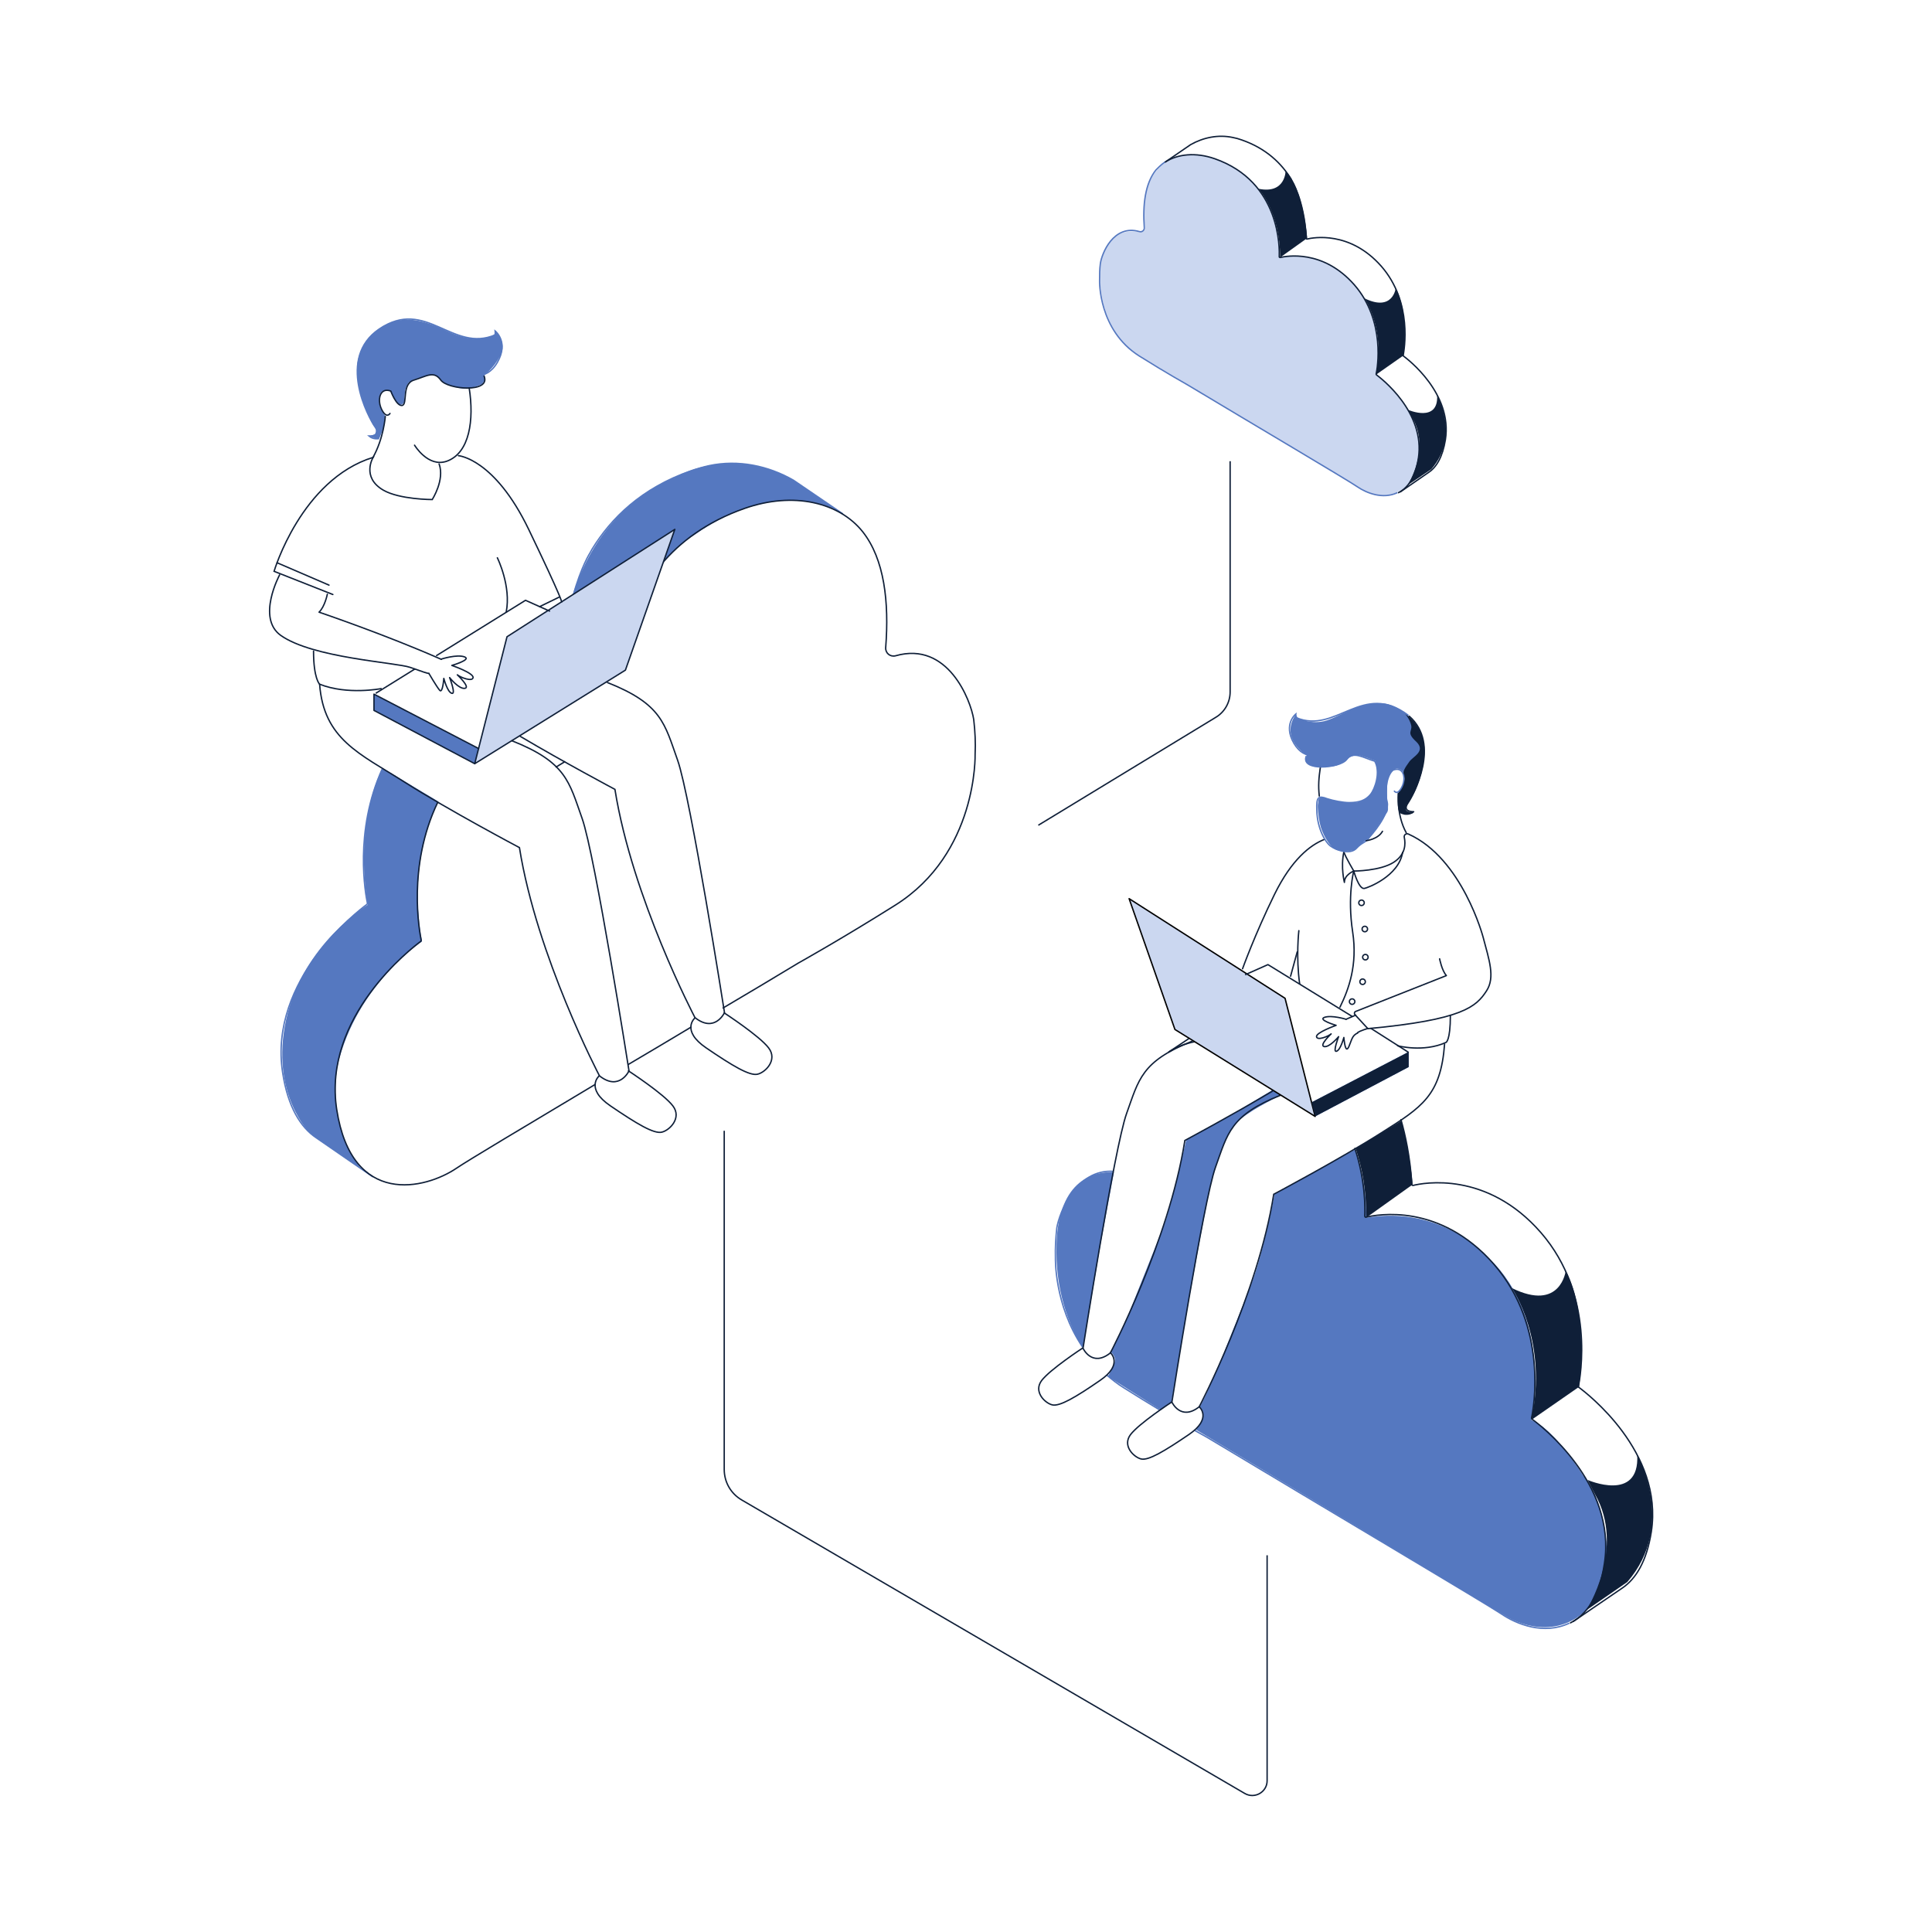 <svg width="700" height="700" viewBox="0 0 700 700" fill="none" xmlns="http://www.w3.org/2000/svg">
<path d="M158.8 290.4C155.1 297.9 148.3 316.1 152.9 341.1C152.9 341.1 129.3 356.8 122.4 385.7C122.4 385.7 117.6 407.2 131.2 423.8L112.5 410.8C112.5 410.8 97.7 396.5 103.7 369.3C109.7 342 133.3 327.8 133.3 327.8C133.3 327.8 127.7 301.5 138.5 278.2" fill="#5578C0"/>
<path d="M206.4 219.1C210.9 203.1 221.1 183 244.3 173.1C244.3 173.1 263.4 161.2 286.8 173.5L303.7 185.2C303.7 185.2 282.5 172 251.3 194C251.3 194 243 198.8 235.5 209.6" fill="#5578C0"/>
<path d="M138.6 278.4C128.1 301.2 132.5 324.3 133.1 327.2C133.1 327.4 133.1 327.6 132.9 327.7C129.8 330 97.2 354.8 102.4 388.6C104.3 401.1 108.9 408.4 114.5 412.2L135.1 426.4" stroke="#5578C0" stroke-width="0.5" stroke-miterlimit="10"/>
<path d="M305.4 186.2L287.5 174C278.3 168.7 267.4 166.5 257 168.7C254.8 169.2 252.6 169.8 250.3 170.6C232.5 176.8 221.4 187.7 214.5 199L213.9 200.1C213.9 200.1 210.5 205.3 207.6 216" stroke="#5578C0" stroke-width="0.5" stroke-miterlimit="10"/>
<path d="M215.5 393C189.9 408.3 169.3 420.6 165.5 423.2C154.2 430.9 127.5 437.5 122 402C116.8 368.3 149.2 343.5 152.4 341.1C152.6 341 152.6 340.8 152.6 340.6C152 337.6 147.5 313.8 158.6 290.7" stroke="#0F1F38" stroke-width="0.5" stroke-miterlimit="10" stroke-linecap="round"/>
<path d="M250.3 372.2C242.7 376.8 235 381.3 227.6 385.7" stroke="#0F1F38" stroke-width="0.5" stroke-miterlimit="10" stroke-linecap="round"/>
<path d="M239.4 204.7C246.3 196.4 256.1 189 269.8 184.2C287.5 178 304.1 182 312.6 192.7C320.4 202.6 322.2 218 320.9 234.7C320.8 236.7 322.6 238.1 324.5 237.6C343.4 232.2 351.7 253.6 352.8 260.7C353.3 265 353.5 269.2 353.3 273.3C353.3 273.3 354.3 309.2 324.3 328C304.4 340.5 289.3 348.9 289.3 348.9C280.7 354.1 271.5 359.6 262 365.2" stroke="#0F1F38" stroke-width="0.5" stroke-miterlimit="10" stroke-linecap="round"/>
<path d="M401.4 498.7L420.6 510.9L424.4 508.1L430.8 470.8C430.8 470.8 437.9 431.2 439.2 427C440.5 422.8 443.8 409.9 449.4 405.5C454.9 401.1 464 396.9 464 396.9L461.1 394.9L446.3 403.8L429.8 412.9C429.8 412.9 424.2 437.9 421.6 444.3C419 450.7 407.5 479.7 407.5 479.7L402.5 489.9C402.5 489.9 404.6 491.6 403.8 493.8C403 496 401.4 498.7 401.4 498.7Z" fill="#5578C0"/>
<path d="M392.4 488.5C387.3 480.4 382.2 467.4 382.8 450.6C383.6 426.9 396.9 424.4 403.6 424.7L398.6 451.6L392.4 488.5Z" fill="#5578C0"/>
<path d="M433.5 518.1L546 585.8C546 585.8 561.6 595.7 574.8 583.4C588 571.1 580.8 541.8 573.6 534.6C573.6 534.6 563.1 517.5 554.8 514.5C554.8 514.5 562.9 478.3 539.5 455.9C539.5 455.9 523 436.5 495 441.2C495 441.2 495.6 429.7 491.1 416.4L461.8 432.6C461.8 432.6 457.7 454.5 453.1 465.9C448.5 477.3 438.7 502.9 434.7 509.7C434.7 509.7 437.4 512.1 435 515.6C432.6 519 433.5 518.1 433.5 518.1Z" fill="#5578C0"/>
<path d="M574.8 583.4C574.8 583.4 589.1 561 577.9 541.4L575.2 536.2C575.2 536.2 594.1 544.5 593.2 527.2C593.2 527.2 607.6 552.4 589.6 573.2L574.8 583.4Z" fill="#0F1F38"/>
<path d="M554.8 514.5L572.1 502.5C572.1 502.5 575.9 476.7 567.3 460.4C567.3 460.4 565.5 475.4 547.8 466.7C547.8 466.7 561.1 485.9 554.8 514.5Z" fill="#0F1F38"/>
<path d="M491.2 416.2C493.4 422.8 495.1 431.1 495 441.2L511.8 429.2C511.8 429.2 511 417.7 507.7 406.1" fill="#0F1F38"/>
<path d="M432.9 518.3C435.8 519.9 437.4 520.8 437.4 520.8C478.5 545.5 537.7 580.6 543.9 584.7C549.3 588.4 559.3 592.5 568.6 588.1" stroke="#5578C0" stroke-width="0.5" stroke-miterlimit="10"/>
<path d="M401.1 498.3C403 499.9 405 501.5 407.3 502.9C411.9 505.8 416.3 508.5 420.1 510.8" stroke="#5578C0" stroke-width="0.5" stroke-miterlimit="10"/>
<path d="M403.4 424.4C389.9 423.5 383.8 439.4 382.9 444.9C382.5 448.6 382.3 452.2 382.4 455.7C382.4 455.7 381.9 472.7 392.2 488" stroke="#5578C0" stroke-width="0.5" stroke-miterlimit="10"/>
<path d="M433 377.4C429.4 378.1 426.2 379.4 423.4 381.2" stroke="#0F1F38" stroke-width="0.5" stroke-miterlimit="10" stroke-linecap="round" stroke-linejoin="round"/>
<path d="M569 588C574.7 585.1 579.5 578.7 581.3 566.5C585.8 537.5 557.9 516.2 555.1 514.2C555 514.1 554.9 513.9 554.9 513.8C555.6 510.6 561.1 480.9 541.3 458.1C521.7 435.6 498.7 440.1 495 441C494.7 441.1 494.5 440.9 494.5 440.6C494.6 438.2 494.8 427.9 490.9 416.1" stroke="#0F1F38" stroke-width="0.5" stroke-miterlimit="10" stroke-linecap="round" stroke-linejoin="round"/>
<path d="M507.6 405.7C509.2 411.3 510.8 418.8 511.5 428.3C511.5 428.6 511.5 428.9 511.5 429.1C511.5 429.4 511.7 429.5 512 429.5C515.6 428.6 538.7 424.1 558.3 446.6C578.1 469.4 572.5 499.2 571.9 502.3C571.9 502.5 571.9 502.6 572.1 502.7C574.8 504.7 602.8 526 598.3 555C596.6 565.8 592.7 572 587.9 575.3L570 587.5" stroke="#0F1F38" stroke-width="0.5" stroke-miterlimit="10" stroke-linecap="round" stroke-linejoin="round"/>
<path d="M423.7 381L430.6 376.4" stroke="#0F1F38" stroke-width="0.5" stroke-miterlimit="10" stroke-linecap="round" stroke-linejoin="round"/>
<path d="M493.3 177.2C493.3 177.2 502.4 182.9 510 175.8C517.7 168.7 513.5 151.7 509.3 147.5C509.3 147.5 503.2 137.6 498.4 135.8C498.4 135.8 503.1 114.8 489.5 101.8C489.5 101.8 479.9 90.6 463.7 93.3C463.7 93.3 464.8 71.1 447.1 60.7C447.1 60.7 426.1 47.2 416.5 65.7C416.5 65.7 413.8 71.5 414.8 82.2C414.8 82.2 415.2 83.7 414 83.9C412.8 84.1 412.8 84.1 412.8 84.1C412.8 84.1 399.2 80.6 398.6 98.9C398 117.2 409.4 126.8 409.4 126.8L493.3 177.2Z" fill="#CBD7F0"/>
<path d="M510 175.8C510 175.8 518.3 162.8 511.8 151.5L510.2 148.5C510.2 148.5 521.2 153.3 520.7 143.3C520.7 143.3 529.1 157.9 518.6 170L510 175.8Z" fill="#0F1F38"/>
<path d="M498.5 135.8L508.5 128.8C508.5 128.8 510.7 113.8 505.7 104.4C505.7 104.4 504.7 113.1 494.4 108.1C494.4 108.1 502.1 119.3 498.5 135.8Z" fill="#0F1F38"/>
<path d="M463.8 93.3L473.6 86.3C473.6 86.3 472.5 69.1 465.8 61.9C465.8 61.9 465.8 70.4 456 68.4C456 68.5 463.9 76.9 463.8 93.3Z" fill="#0F1F38"/>
<path d="M422.2 58.6C420.5 59.8 419.4 61 418.8 61.6C414.9 66.5 414 74.2 414.6 82.5C414.7 83.5 413.7 84.2 412.8 83.9C403.4 81.2 399.2 91.9 398.7 95.4C398.4 97.5 398.4 99.6 398.4 101.7C398.4 101.7 397.9 119.6 412.8 129C422.7 135.2 430.2 139.4 430.2 139.4C454 153.7 488.4 174 492 176.5C495.1 178.6 501 181 506.3 178.5" stroke="#5578C0" stroke-width="0.5" stroke-miterlimit="10"/>
<path d="M506.7 178.5C510 176.8 512.8 173.1 513.9 166.1C516.5 149.3 500.3 137 498.7 135.8C498.6 135.7 498.6 135.6 498.6 135.5C499 133.7 502.2 116.4 490.7 103.2C479.3 90.2 466 92.8 463.8 93.3C463.7 93.3 463.5 93.2 463.5 93.1C463.6 90.1 464.1 65.9 440.1 57.5C433.2 55.1 426.7 55.8 422.2 58.7" stroke="#0F1F38" stroke-width="0.5" stroke-miterlimit="10" stroke-linecap="round" stroke-linejoin="round"/>
<path d="M422.5 58.5L431.4 52.4C436 49.8 441.4 48.7 446.6 49.8C447.7 50 448.8 50.3 449.9 50.7C458.8 53.8 464.3 59.2 467.8 64.9L468.1 65.5C468.1 65.5 472.4 72.2 473.3 85.9C473.3 86.1 473.3 86.2 473.3 86.4C473.3 86.5 473.4 86.7 473.6 86.6C475.7 86.1 489.1 83.5 500.5 96.5C512 109.7 508.7 127 508.4 128.8C508.4 128.9 508.4 129 508.5 129C510.1 130.2 526.3 142.5 523.7 159.3C522.7 165.5 520.5 169.2 517.7 171.1L507.4 178.2" stroke="#0F1F38" stroke-width="0.5" stroke-miterlimit="10" stroke-linecap="round" stroke-linejoin="round"/>
<path d="M509.2 281.2C509.2 281.2 508.2 278.4 506.1 278.5C504 278.6 502.9 281.4 502.7 283.3C502.5 285.3 502.6 289.3 502.6 290.1C502.6 290.9 503.3 293.3 502.6 294.3C501.9 295.3 496.7 303.1 496.3 303.4C495.9 303.7 494.3 304.8 493.4 305.6C492.5 306.4 491.5 307.6 491.1 307.9C490.6 308.2 485.5 309 483.4 307.5C481.3 306.1 478.9 301.6 478.3 298.7C477.6 295.8 477.3 292 477.5 291.4C477.7 290.8 477.4 289.4 478.3 289C479.2 288.6 480.3 289.2 480.7 289.3C481.1 289.4 488.3 291.9 492.6 290.5C496.9 289.1 498.4 285 498.9 282.3C499.4 279.6 498.3 275.7 498.3 275.7C498.3 275.7 493.1 273.6 491.9 273.6C490.7 273.6 488.9 274.2 488.5 274.7C488.1 275.2 486.1 277.3 482.5 277.7C479 278.1 476.6 278 475.4 277.5C474.2 277 473.1 276.5 473.1 275.7C473.1 274.9 473.4 273.6 473.4 273.6C473.4 273.6 463.5 267.7 469.5 258.8L470.2 260.2C470.2 260.2 475.5 262.8 480.8 261C486.2 259.2 491.3 255 499.8 254.8C508.3 254.6 514.1 264.1 514.1 264.1L516.1 273.5L509.2 281.2Z" fill="#5578C0"/>
<path d="M179.7 120.2C179.7 120.2 183.9 124.2 181.2 129C178.6 133.8 175.6 135.7 175.6 135.7L175.7 137.7L174.7 139.1C174.7 139.1 170.7 141.4 166.5 140.6C162.3 139.8 160.4 138.3 160.4 138.3C160.4 138.3 159.4 137.2 158.5 136.6C157.6 136.1 157.8 135.2 154.7 136.1C151.6 137 149.9 137.5 149.7 137.6C149.5 137.7 148 138.7 148 138.7C148 138.7 147.1 140.2 146.9 141C146.7 141.8 146.5 144.7 146.5 144.7C146.5 144.7 146.6 145.8 146 146.3C145.5 146.7 144.7 146.9 143.9 146C143.1 145.1 141.3 141.5 141.3 141.5C141.3 141.5 138.4 140.6 137.6 143.2C136.8 145.8 138.1 148.4 138.1 148.4L139.5 150.6L139 155L137.5 158.7C137.5 158.7 137.2 159 136.2 158.9C135.2 158.7 133.4 157.9 133.4 157.9C133.4 157.9 135.8 157.8 136 157C136.2 156.2 136.5 155.6 135.4 154.3C134.3 152.9 127.8 139.3 129.7 130.5C131.5 121.7 138.8 117.4 143.5 116.3C148.2 115.2 153.3 115.8 162.1 120C170.9 124.2 176.3 122.5 177.8 121.9C179.5 121.3 179.7 120.2 179.7 120.2Z" fill="#5578C0"/>
<path d="M512.2 294.5C512.2 294.5 508.8 295.8 507.3 294.6C505.8 293.4 506.7 286.9 506.7 286.9C506.7 286.9 509.5 283.3 508.7 281.4C507.9 279.5 509.3 277.9 510.6 276C511.9 274.1 516.8 272.2 513.1 268.7C509.4 265.3 511.8 265.1 511.3 262.8C510.8 260.5 509 258.5 509 258.5C509 258.5 517.4 263.6 516 274.7C514.7 285.8 509.8 291.6 509.8 291.6C509.8 291.6 508.8 293.4 509.9 293.9C511 294.4 512.2 294.5 512.2 294.5Z" fill="#0F1F38"/>
<path d="M172 276.7L173.4 271.2L135.5 251.5V257.4L172 276.7Z" fill="#5578C0"/>
<path d="M244.5 191.8L183.7 230.7L172 276.7L226.6 242.8L244.5 191.8Z" fill="#CBD7F0"/>
<path d="M201.5 277.9L204.6 276" stroke="#0F1F38" stroke-width="0.5" stroke-miterlimit="10" stroke-linecap="round" stroke-linejoin="round"/>
<path d="M115.8 247.9C117.3 267.9 130.3 273 146.3 283.2C162.3 293.4 188.2 307.1 188.2 307.1C194.5 346.6 217.2 389.8 217.2 389.8C224.4 395.5 227.9 388 227.9 388C227.9 388 215.6 309.7 210.9 296.5C206.2 283.3 205.2 276.2 185.5 268.4" stroke="#0F1F38" stroke-width="0.5" stroke-miterlimit="10" stroke-linecap="round"/>
<path d="M226.6 242.8L244.5 191.8L183.7 230.7L172 276.7L226.6 242.8Z" stroke="#0F1F38" stroke-width="0.5" stroke-miterlimit="10" stroke-linecap="round" stroke-linejoin="round"/>
<path d="M158.2 237.5L190.4 217.5L199.1 221.4" stroke="#0F1F38" stroke-width="0.5" stroke-miterlimit="10" stroke-linecap="round" stroke-linejoin="round"/>
<path d="M136.3 251.1L150.3 242.4" stroke="#0F1F38" stroke-width="0.5" stroke-miterlimit="10" stroke-linecap="round" stroke-linejoin="round"/>
<path d="M172 276.7L135.5 257.4V251.5L173.4 271.2" stroke="#0F1F38" stroke-width="0.5" stroke-miterlimit="10" stroke-linecap="round" stroke-linejoin="round"/>
<path d="M155.4 244C154.9 244 153.4 243.5 148.6 241.8C143.4 240 113.2 238.4 101.7 230.2C92.9 223.9 101.3 208.3 101.3 208.3" stroke="#0F1F38" stroke-width="0.5" stroke-miterlimit="10" stroke-linecap="round" stroke-linejoin="round"/>
<path d="M159.9 238.8C159.9 238.8 165.5 237 168.3 238C171 239 163.7 241.1 163.7 241.1C163.7 241.1 171.6 243.8 171.4 245.5C171.2 247.1 166.9 245.5 165.7 244.5C165.7 244.5 170.6 249.1 168.4 249.4C166.2 249.7 162.9 245.5 162.9 245.5C162.9 245.5 165.3 251.7 163.7 251.2C162.1 250.8 160.8 245.8 160.8 245.8C160.8 245.8 160.4 251.4 159.3 250.1C158.2 248.8 155.4 244 155.4 244" stroke="#0F1F38" stroke-width="0.5" stroke-miterlimit="10" stroke-linecap="round" stroke-linejoin="round"/>
<path d="M118.6 215.3C118.6 215.3 117.7 219.8 115.6 221.8C115.6 221.8 139.8 230 159.9 238.9" stroke="#0F1F38" stroke-width="0.5" stroke-miterlimit="10" stroke-linecap="round" stroke-linejoin="round"/>
<path d="M138.1 249.5C138.1 249.5 125.9 251.9 115.8 247.9C115.8 247.9 113.6 245.9 113.6 235.9" stroke="#0F1F38" stroke-width="0.5" stroke-miterlimit="10" stroke-linecap="round" stroke-linejoin="round"/>
<path d="M120.6 215.4L99.3 207C99.3 207 109.1 173.8 135.2 165.7C135.2 165.7 130.8 172.9 138.9 177.6C144.8 181 156.6 181 156.6 181C156.6 181 161.2 173.9 159.1 168.1" stroke="#0F1F38" stroke-width="0.5" stroke-miterlimit="10" stroke-linecap="round"/>
<path d="M166.1 165.1C166.1 165.1 179.2 166.1 191.6 191.9C204 217.7 203.5 218.1 203.5 218.1" stroke="#0F1F38" stroke-width="0.5" stroke-miterlimit="10" stroke-linecap="round" stroke-linejoin="round"/>
<path d="M180.2 202.1C180.2 202.1 185.3 212.4 183.4 221.8" stroke="#0F1F38" stroke-width="0.5" stroke-miterlimit="10" stroke-linecap="round" stroke-linejoin="round"/>
<path d="M139.6 150.9C139.6 150.9 139 158.9 135.1 165.8" stroke="#0F1F38" stroke-width="0.5" stroke-miterlimit="10" stroke-linecap="round" stroke-linejoin="round"/>
<path d="M119.2 212L100.4 203.9" stroke="#0F1F38" stroke-width="0.5" stroke-miterlimit="10" stroke-linecap="round"/>
<path d="M202.5 216.4L195.5 219.8" stroke="#0F1F38" stroke-width="0.5" stroke-miterlimit="10" stroke-linecap="round"/>
<path d="M217.1 389.8C217.1 389.8 211.8 394.3 221.2 400.7C230.6 407.1 236.9 410.9 239.8 410.2C242.7 409.5 247.1 405 243.8 400.7C240.6 396.4 227.7 388 227.7 388" stroke="#0F1F38" stroke-width="0.5" stroke-miterlimit="10" stroke-linecap="round" stroke-linejoin="round"/>
<path d="M188.5 266.8C204 276 222.8 286 222.8 286C229.1 325.5 251.8 368.7 251.8 368.7C259 374.4 262.5 366.9 262.5 366.9C262.5 366.9 250.2 288.6 245.5 275.4C240.8 262.2 239.8 255.1 220.1 247.3" stroke="#0F1F38" stroke-width="0.5" stroke-miterlimit="10" stroke-linecap="round"/>
<path d="M251.8 368.8C251.8 368.8 246.5 373.3 255.9 379.7C265.3 386.1 271.6 389.9 274.5 389.2C277.4 388.5 281.8 384 278.5 379.7C275.3 375.4 262.4 367 262.4 367" stroke="#0F1F38" stroke-width="0.5" stroke-miterlimit="10" stroke-linecap="round" stroke-linejoin="round"/>
<path d="M150.2 161.3C150.2 161.3 155.1 169.5 161.9 167.1C170.2 164.1 171.8 152.1 170 140.6" stroke="#0F1F38" stroke-width="0.5" stroke-miterlimit="10" stroke-linecap="round" stroke-linejoin="round"/>
<path d="M141.3 149.8C141.3 149.8 140.1 151.9 138.3 148.4C136.5 144.8 137.7 140.2 141.6 141.7C141.6 141.7 143.6 147.2 145.7 146.9C147.8 146.5 145.4 139.1 150 137.7C154.6 136.3 157.2 134.2 159.7 137.7C162.2 141.2 177.9 142.4 175.4 136.3" stroke="#0F1F38" stroke-width="0.5" stroke-miterlimit="10" stroke-linecap="round" stroke-linejoin="round"/>
<path d="M169 135.7C169.4 135.3 175.9 138.7 180.2 131.3C184.5 123.9 179.4 119.9 179.4 119.9C179.4 119.9 180.1 125.5 175 126.6" stroke="#5578C0" stroke-width="0.5" stroke-miterlimit="10"/>
<path d="M137.4 158.9C137.4 158.9 135.3 159.4 133.7 158C133.7 158 138.4 158.2 135.9 154.7C133.4 151.2 121.9 129.7 137.4 119.2C154.4 107.7 163.9 128 179.5 121.3" stroke="#5578C0" stroke-width="0.5" stroke-miterlimit="10"/>
<path d="M476.5 404.5L475.2 399.4L510.4 381.1V386.6L476.5 404.5Z" fill="#5578C0"/>
<path d="M523.4 378.3C522 396.9 515.3 401.1 500.4 410.5C485.6 419.9 461.5 432.7 461.5 432.7C455.7 469.4 434.5 509.7 434.5 509.7C427.8 515 424.6 508 424.6 508C424.6 508 436 435.1 440.4 422.9C444.8 410.7 445.7 404.1 464 396.8" stroke="#0F1F38" stroke-width="0.5" stroke-miterlimit="10" stroke-linecap="round"/>
<path d="M425.7 373L409.1 325.6L465.6 361.7L476.5 404.5L425.7 373Z" fill="#CBD7F0" stroke="black" stroke-width="0.5" stroke-miterlimit="10" stroke-linecap="round" stroke-linejoin="round"/>
<path d="M489.8 368.2L459.4 349.5L451.3 353.1" stroke="#0F1F38" stroke-width="0.5" stroke-miterlimit="10" stroke-linecap="round" stroke-linejoin="round"/>
<path d="M510.2 381.2L496.7 372.6" stroke="#0F1F38" stroke-width="0.5" stroke-miterlimit="10" stroke-linecap="round" stroke-linejoin="round"/>
<path d="M476.5 404.5L510.4 386.6V381.1L475.2 399.4" fill="#0F1F38"/>
<path d="M491.9 374.1C492.4 374.1 491.1 374.1 495.6 372.6" stroke="#0F1F38" stroke-width="0.5" stroke-miterlimit="10" stroke-linecap="round" stroke-linejoin="round"/>
<path d="M487.7 369.3C487.7 369.3 482.5 367.7 479.9 368.6C477.3 369.5 484.1 371.5 484.1 371.5C484.1 371.5 476.8 374.1 477 375.6C477.2 377.1 481.1 375.6 482.3 374.6C482.3 374.6 477.8 378.8 479.8 379.2C481.8 379.5 485 375.6 485 375.6C485 375.6 482.8 381.3 484.2 380.9C485.7 380.5 486.9 375.9 486.9 375.9C486.9 375.9 487.3 381.1 488.3 379.9C488.9 379.3 489.4 377 490.2 375.7C490.9 374.6 491.9 374.3 491.9 374.3" stroke="#0F1F38" stroke-width="0.5" stroke-miterlimit="10" stroke-linecap="round" stroke-linejoin="round"/>
<path d="M491.2 367.8C490 368.3 488.9 368.8 487.7 369.3" stroke="#0F1F38" stroke-width="0.5" stroke-miterlimit="10" stroke-linecap="round" stroke-linejoin="round"/>
<path d="M521.6 347.4C521.6 347.4 522.4 351.6 524 353.4" stroke="#0F1F38" stroke-width="0.5" stroke-miterlimit="10" stroke-linecap="round" stroke-linejoin="round"/>
<path d="M506.4 378.9C506.4 378.9 515.7 381.4 523.9 377.7C523.9 377.7 525.5 377.2 525.5 367.9" stroke="#0F1F38" stroke-width="0.5" stroke-miterlimit="10" stroke-linecap="round" stroke-linejoin="round"/>
<path d="M486.9 308.7C487.6 310.7 490.5 315.6 490.5 315.6C490.5 315.6 500.1 315.6 505 312.4C509.3 309.6 509.3 305.8 508.8 303.4C508.6 302.5 509.5 301.8 510.3 302.2C529.9 311 537.4 339.7 537.4 339.7C539.5 347.7 541.8 354.1 538.6 359C534.9 364.7 530.1 369.5 495.6 372.7L490.9 367.6C490.6 367.3 490.7 366.7 491.1 366.5L524 353.5" stroke="#0F1F38" stroke-width="0.5" stroke-miterlimit="10" stroke-linecap="round"/>
<path d="M479.7 304.2C474.7 306.2 468 311.4 461.8 324C454.6 338.7 450.2 351 450.2 351" stroke="#0F1F38" stroke-width="0.5" stroke-miterlimit="10" stroke-linecap="round" stroke-linejoin="round"/>
<path d="M506.6 287.5C506.6 287.5 506 295.4 509.5 301.7" stroke="#0F1F38" stroke-width="0.5" stroke-miterlimit="10" stroke-linecap="round" stroke-linejoin="round"/>
<path d="M434.5 509.7C434.5 509.7 439.4 513.9 430.7 519.8C422 525.7 416.1 529.3 413.4 528.6C410.7 527.9 406.6 523.8 409.6 519.8C412.6 515.8 424.5 508 424.5 508" stroke="#0F1F38" stroke-width="0.5" stroke-miterlimit="10" stroke-linecap="round" stroke-linejoin="round"/>
<path d="M461.1 395.3C446.7 403.9 429.3 413.2 429.3 413.2C423.5 449.9 402.3 490.2 402.3 490.2C395.6 495.5 392.4 488.5 392.4 488.5C392.4 488.5 403.8 415.6 408.2 403.4C412.6 391.2 413.5 384.6 431.8 377.3" stroke="#0F1F38" stroke-width="0.5" stroke-miterlimit="10" stroke-linecap="round"/>
<path d="M402.3 490.1C402.3 490.1 407.2 494.3 398.5 500.2C389.8 506.2 383.9 509.7 381.2 509C378.5 508.3 374.4 504.2 377.4 500.2C380.4 496.2 392.3 488.4 392.3 488.4" stroke="#0F1F38" stroke-width="0.5" stroke-miterlimit="10" stroke-linecap="round" stroke-linejoin="round"/>
<path d="M478 288.4C477.6 284.7 477.8 282 478.4 277.9" stroke="#0F1F38" stroke-width="0.5" stroke-miterlimit="10" stroke-linecap="round" stroke-linejoin="round"/>
<path d="M479.3 273.4C478.9 273 472.8 276.2 468.8 269.3C464.8 262.4 469.5 258.7 469.5 258.7C469.5 258.7 468.8 263.9 473.6 264.9" stroke="#5578C0" stroke-width="0.5" stroke-miterlimit="10"/>
<path d="M510.3 259.2C493.7 246.6 484.1 266.2 469.6 260" stroke="#5578C0" stroke-width="0.5" stroke-miterlimit="10"/>
<path d="M508.7 294.9C508.7 294.9 510.6 295.4 512.2 294.1C512.2 294.1 507.9 294.3 510.1 291C512.2 287.8 522.1 269.6 510.6 259.5" stroke="#0F1F38" stroke-width="0.5" stroke-miterlimit="10" stroke-linecap="round" stroke-linejoin="round"/>
<path d="M470.6 337.2C470.6 337.2 469.5 346.7 470.9 356.5" stroke="#0F1F38" stroke-width="0.5" stroke-miterlimit="10" stroke-linecap="round" stroke-linejoin="round"/>
<path d="M470 344.9L467.6 353.7" stroke="#0F1F38" stroke-width="0.5" stroke-miterlimit="10" stroke-linecap="round" stroke-linejoin="round"/>
<path d="M508.2 308.8C506.8 317.5 495.5 321.7 494.3 321.9C492.3 322.2 490.5 315.6 490.5 315.6C490.5 315.6 487.1 316.9 487.1 319.7C487.1 319.7 485.7 314.2 486.9 308.7" stroke="#0F1F38" stroke-width="0.5" stroke-miterlimit="10" stroke-linecap="round" stroke-linejoin="round"/>
<path d="M490.5 315.5C490.5 315.5 488.1 324.7 490.1 337.7C491.9 349.6 488.7 358.4 485.5 364.9" stroke="#0F1F38" stroke-width="0.5" stroke-miterlimit="10" stroke-linecap="round" stroke-linejoin="round"/>
<path d="M493.3 328.1C493.852 328.1 494.3 327.652 494.3 327.1C494.3 326.548 493.852 326.1 493.3 326.1C492.748 326.1 492.3 326.548 492.3 327.1C492.3 327.652 492.748 328.1 493.3 328.1Z" stroke="#0F1F38" stroke-width="0.5" stroke-miterlimit="10" stroke-linecap="round" stroke-linejoin="round"/>
<path d="M494.5 337.6C495.052 337.6 495.5 337.152 495.5 336.6C495.5 336.048 495.052 335.6 494.5 335.6C493.948 335.6 493.5 336.048 493.5 336.6C493.5 337.152 493.948 337.6 494.5 337.6Z" stroke="#0F1F38" stroke-width="0.5" stroke-miterlimit="10" stroke-linecap="round" stroke-linejoin="round"/>
<path d="M494.7 347.8C495.252 347.8 495.7 347.352 495.7 346.8C495.7 346.248 495.252 345.8 494.7 345.8C494.148 345.8 493.7 346.248 493.7 346.8C493.7 347.352 494.148 347.8 494.7 347.8Z" stroke="#0F1F38" stroke-width="0.5" stroke-miterlimit="10" stroke-linecap="round" stroke-linejoin="round"/>
<path d="M493.7 356.7C494.252 356.7 494.7 356.252 494.7 355.7C494.7 355.148 494.252 354.7 493.7 354.7C493.148 354.7 492.7 355.148 492.7 355.7C492.7 356.252 493.148 356.7 493.7 356.7Z" stroke="#0F1F38" stroke-width="0.5" stroke-miterlimit="10" stroke-linecap="round" stroke-linejoin="round"/>
<path d="M489.9 363.9C490.452 363.9 490.9 363.452 490.9 362.9C490.9 362.348 490.452 361.9 489.9 361.9C489.348 361.9 488.9 362.348 488.9 362.9C488.9 363.452 489.348 363.9 489.9 363.9Z" stroke="#0F1F38" stroke-width="0.5" stroke-miterlimit="10" stroke-linecap="round" stroke-linejoin="round"/>
<path d="M505.1 286.5C505.1 286.5 506.2 288.5 507.9 285.2C509.6 281.9 508.5 277.6 504.8 279C502.7 280.5 501.5 286.1 502.6 290.6C503.7 295.1 496.3 303.2 496.3 303.2C494.6 305.6 493.8 304.9 491.4 307.4C489.4 309.6 484.6 308.4 482 306.5C480.4 305.3 477.3 300.6 477.1 293.6C476.9 288.6 477.7 288.2 480.9 289.4C483 290.1 486.7 290.8 488.8 290.8C492.6 290.8 494.8 289.9 496.5 287.9C498.2 285.9 500.3 279.7 498.1 275.8C493.8 274.5 490.3 272 487.9 275.2C485.5 278.4 471 279.6 473.3 273.9" stroke="#5578C0" stroke-width="0.5" stroke-miterlimit="10"/>
<path d="M495 304.6C495 304.6 499.3 304.1 500.9 301.2" stroke="#0F1F38" stroke-width="0.5" stroke-miterlimit="10" stroke-linecap="round"/>
<path d="M262.4 409.7V532.4C262.4 537 264.8 541.2 268.8 543.5L451 649.8C454.6 651.9 459.1 649.3 459.1 645.2V563.5" stroke="#0F1F38" stroke-width="0.5" stroke-miterlimit="10"/>
<path d="M376.2 299C378.4 297.6 424.8 269.5 440.5 259.9C443.7 258 445.7 254.5 445.7 250.7V167.1" stroke="#0F1F38" stroke-width="0.5" stroke-miterlimit="10"/>
</svg>
